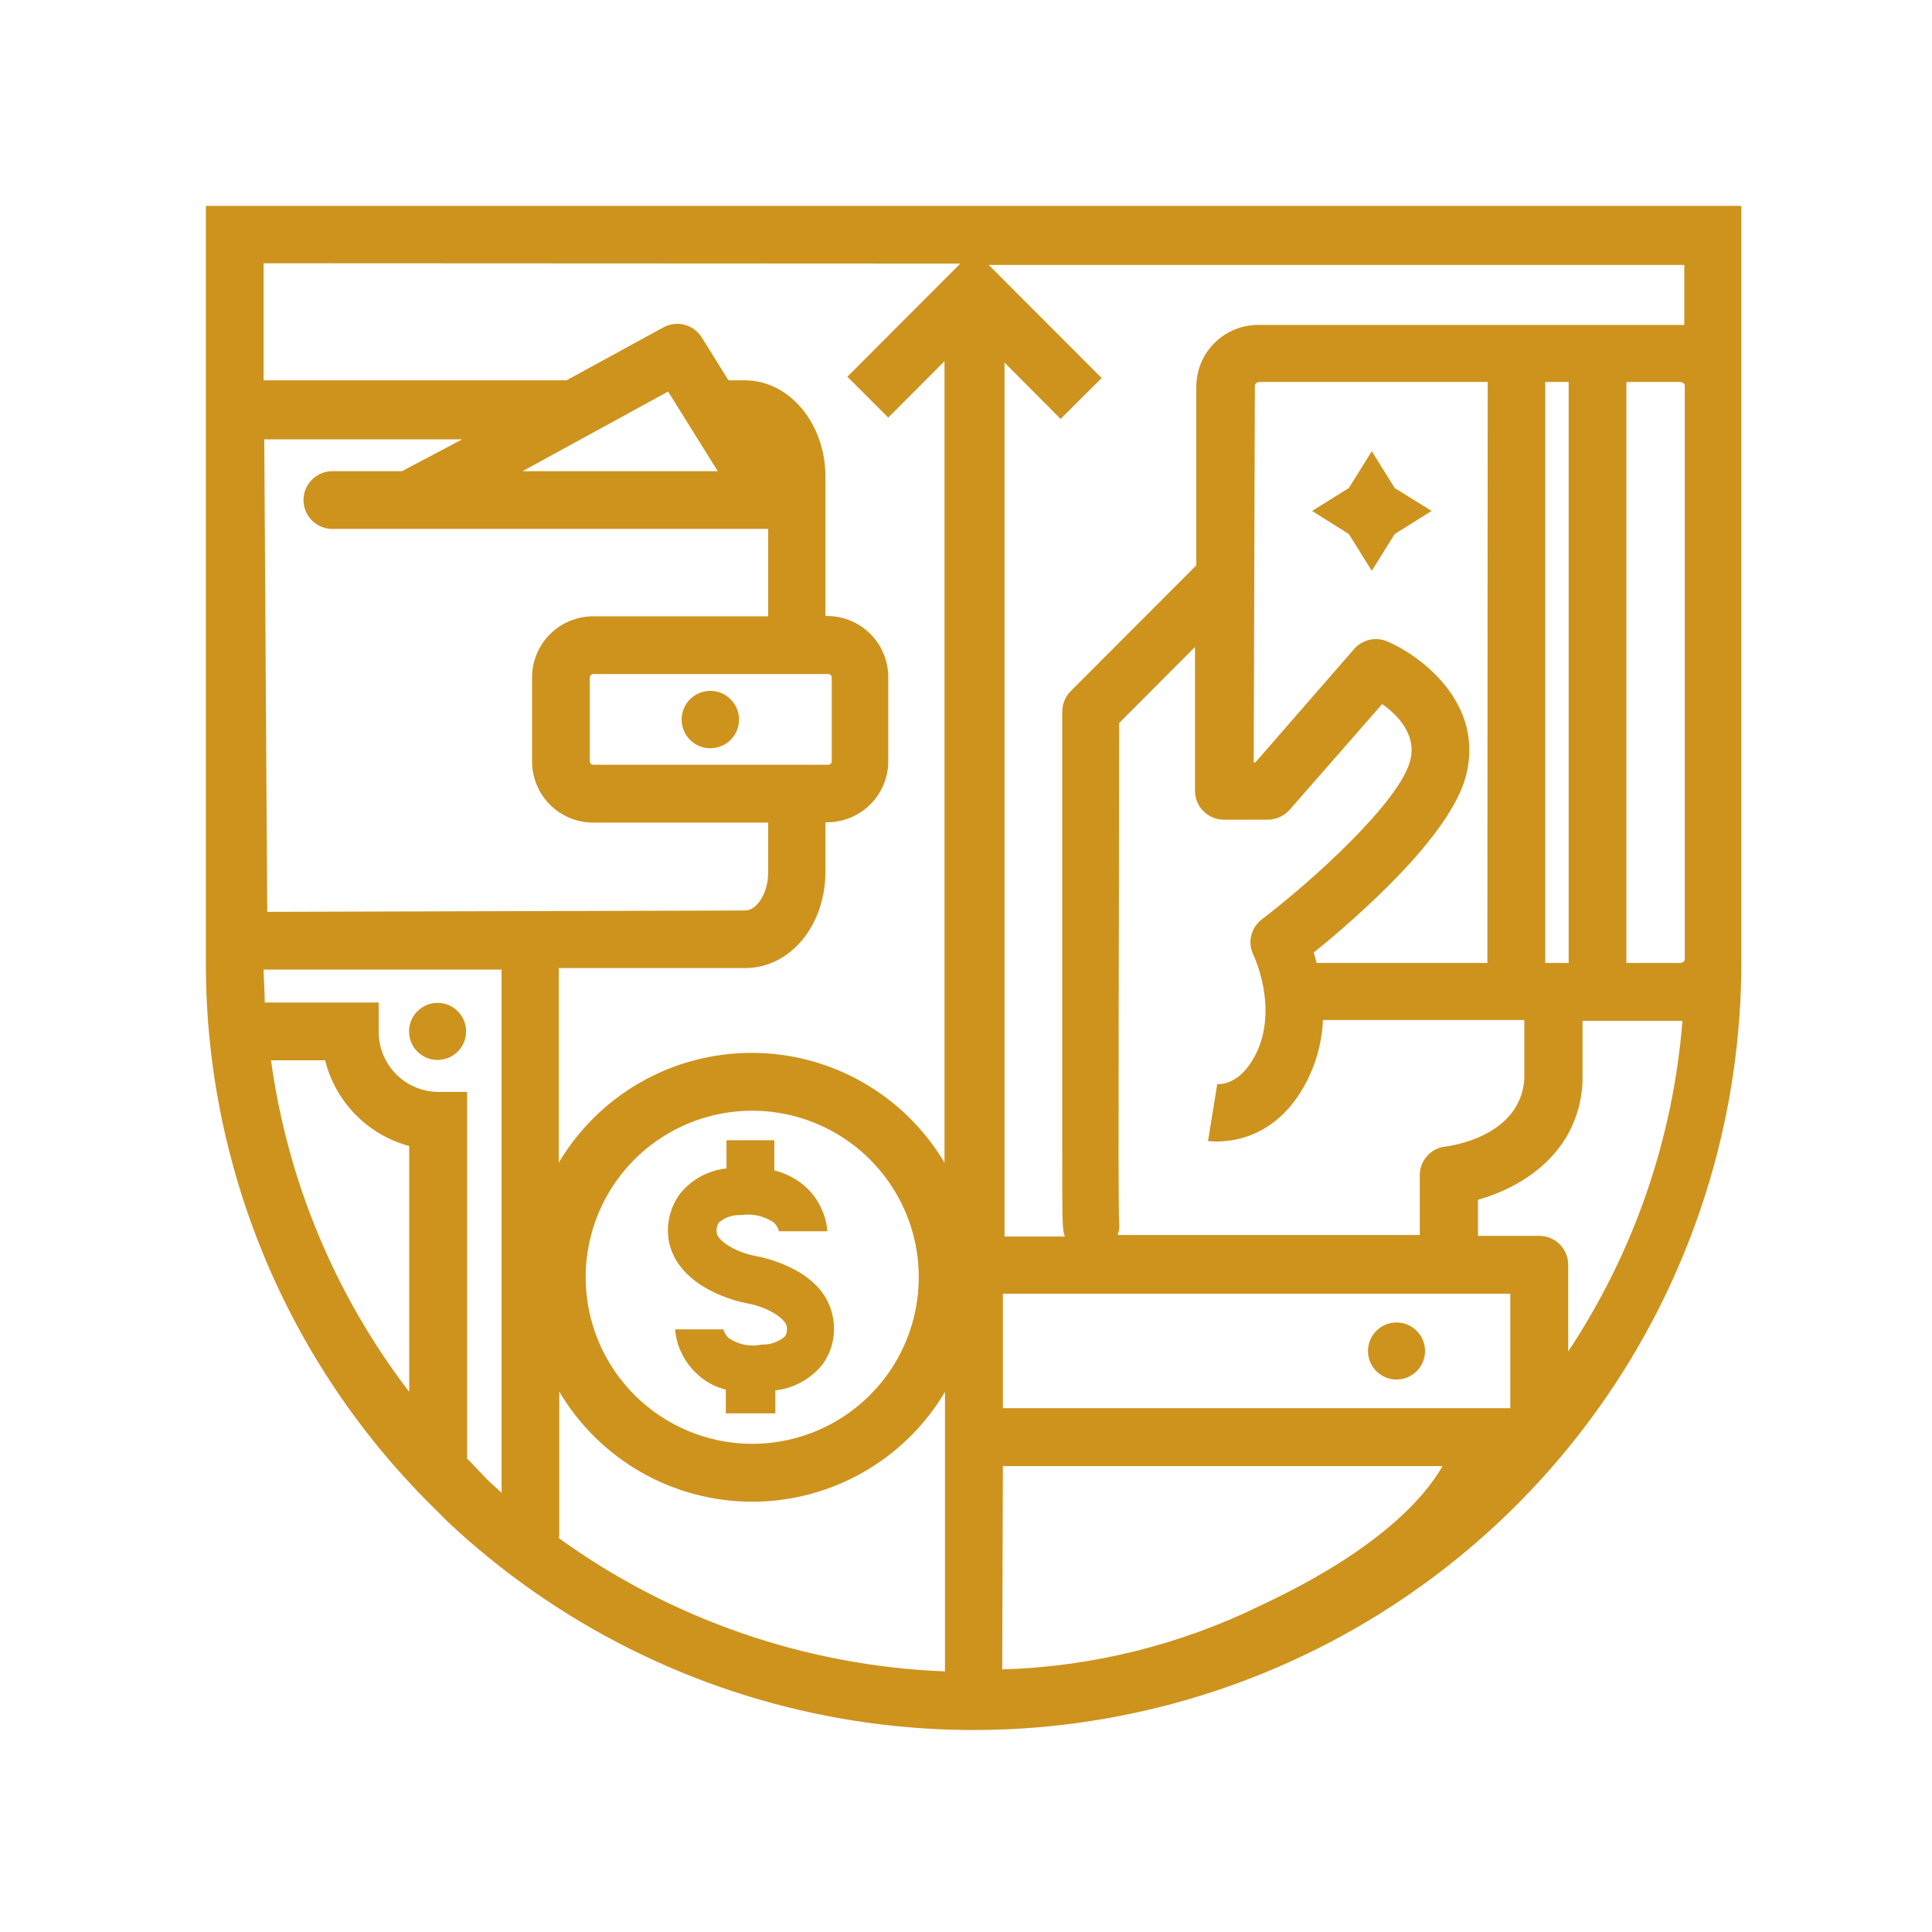 <svg width="122" height="122" viewBox="0 0 122 122" fill="none" xmlns="http://www.w3.org/2000/svg">
<path d="M86.623 36.045L88.071 33.723L90.403 32.265L88.071 30.818L86.623 28.495L85.176 30.818L82.853 32.265L85.176 33.723L86.623 36.045Z" fill="#CD931D"/>
<path d="M13 60.725C12.982 67.097 14.228 73.411 16.666 79.298C19.105 85.186 22.686 90.532 27.204 95.027C27.569 95.391 27.933 95.745 28.245 96.068C35.141 102.557 43.785 106.885 53.111 108.519C62.437 110.152 72.037 109.019 80.727 105.259C89.417 101.5 96.816 95.278 102.011 87.362C107.205 79.446 109.969 70.183 109.96 60.714V13H13V60.725ZM37.461 48.291C37.405 48.291 37.351 48.27 37.31 48.231C37.27 48.192 37.245 48.139 37.243 48.083V42.772C37.248 42.717 37.273 42.665 37.313 42.627C37.353 42.588 37.406 42.566 37.461 42.564H52.311C52.365 42.566 52.417 42.589 52.455 42.627C52.494 42.666 52.517 42.718 52.519 42.772V48.083C52.519 48.138 52.497 48.191 52.458 48.23C52.419 48.269 52.366 48.291 52.311 48.291H37.461ZM45.324 29.755H32.994L42.189 24.725L45.324 29.755ZM25.382 29.755H20.987C20.504 29.755 20.041 29.947 19.699 30.289C19.357 30.631 19.165 31.094 19.165 31.578C19.165 32.061 19.357 32.524 19.699 32.866C20.041 33.208 20.504 33.4 20.987 33.4H48.51V38.919H37.461C36.439 38.919 35.458 39.325 34.733 40.047C34.009 40.769 33.601 41.749 33.598 42.772V48.083C33.598 48.59 33.698 49.093 33.892 49.561C34.086 50.03 34.371 50.456 34.73 50.815C35.089 51.173 35.514 51.458 35.983 51.652C36.452 51.846 36.954 51.946 37.461 51.946H48.51V55.07C48.51 56.455 47.75 57.496 47.073 57.496L16.874 57.58L16.687 27.745H29.183L25.382 29.755ZM47.5 94.829C49.956 94.828 52.37 94.188 54.504 92.972C56.639 91.756 58.42 90.006 59.673 87.894V105.544C50.87 105.2 42.367 102.258 35.233 97.089H35.316V87.873C36.567 89.991 38.349 91.747 40.486 92.967C42.622 94.187 45.04 94.828 47.5 94.829ZM36.983 80.656C36.983 78.576 37.599 76.543 38.755 74.813C39.911 73.083 41.553 71.735 43.475 70.939C45.397 70.143 47.511 69.935 49.552 70.341C51.592 70.746 53.466 71.748 54.937 73.219C56.408 74.69 57.41 76.564 57.816 78.604C58.221 80.644 58.013 82.759 57.217 84.681C56.421 86.603 55.073 88.246 53.343 89.401C51.614 90.557 49.58 91.174 47.5 91.174C44.711 91.171 42.038 90.062 40.066 88.09C38.094 86.118 36.985 83.445 36.983 80.656ZM70.67 77.168C70.587 75.627 70.67 57.84 70.67 45.657L75.46 40.856V49.978C75.471 50.458 75.671 50.914 76.016 51.247C76.361 51.581 76.823 51.764 77.303 51.759H80.063C80.323 51.757 80.58 51.7 80.817 51.593C81.053 51.485 81.265 51.329 81.438 51.134L87.279 44.459C88.258 45.157 89.477 46.385 89.05 48.031C88.373 50.634 82.947 55.56 79.677 58.059C79.34 58.315 79.104 58.682 79.008 59.094C78.913 59.508 78.966 59.94 79.157 60.319C79.157 60.319 80.667 63.443 79.417 66.317C78.438 68.504 77.085 68.483 76.814 68.452H76.866L76.283 72.055C76.449 72.055 80.563 72.69 82.749 67.796C83.222 66.727 83.49 65.579 83.541 64.411H96.256V68.16C95.985 71.825 91.476 72.377 91.289 72.398C90.84 72.445 90.425 72.656 90.123 72.99C89.821 73.325 89.654 73.76 89.654 74.21V77.99H70.576C70.672 77.727 70.704 77.445 70.67 77.168ZM106.076 24.121C106.263 24.121 106.388 24.236 106.388 24.351V60.589C106.388 60.694 106.263 60.808 106.076 60.808H102.702V24.121H106.076ZM99.057 60.808H97.578V24.121H99.057V60.808ZM93.923 60.808H83.145C83.083 60.579 83.02 60.35 82.958 60.152C85.53 58.069 91.559 52.863 92.569 48.999C93.746 44.49 89.841 41.47 87.602 40.502C87.25 40.353 86.859 40.318 86.486 40.401C86.112 40.486 85.774 40.684 85.52 40.97L79.272 48.145H79.167L79.24 24.351C79.24 24.236 79.365 24.121 79.553 24.121H93.944L93.923 60.808ZM95.371 81.698V88.924H63.328V81.698H95.371ZM63.328 92.58H91.091C89.956 94.568 87.05 97.891 79.636 101.368C74.537 103.869 68.963 105.25 63.287 105.419L63.328 92.58ZM25.84 87.894C21.162 81.789 18.155 74.572 17.113 66.952H20.529C20.851 68.246 21.513 69.431 22.447 70.383C23.381 71.335 24.552 72.02 25.84 72.367V87.894ZM29.828 92.444L29.495 92.111V68.951H27.631C26.631 68.932 25.68 68.519 24.983 67.801C24.287 67.083 23.902 66.119 23.913 65.119V63.307H16.718C16.718 62.599 16.655 61.891 16.645 61.225H31.672V94.266L30.786 93.454L29.828 92.444ZM99.026 85.405V79.875C99.027 79.635 98.981 79.397 98.89 79.174C98.799 78.952 98.665 78.75 98.496 78.58C98.326 78.41 98.125 78.274 97.903 78.182C97.681 78.09 97.444 78.042 97.203 78.042H93.33V75.762C96.089 74.981 99.661 72.856 99.932 68.379V64.463H106.242C105.646 71.948 103.148 79.156 98.984 85.405H99.026ZM106.357 20.518H79.5C78.987 20.512 78.477 20.606 78 20.797C77.523 20.987 77.088 21.27 76.72 21.629C76.353 21.988 76.059 22.416 75.857 22.888C75.656 23.361 75.549 23.868 75.543 24.382V35.701L67.608 43.647C67.272 43.989 67.082 44.448 67.077 44.928C67.077 45.011 67.077 53.06 67.077 61.058C67.077 65.754 67.077 69.514 67.077 72.232C67.077 77.438 67.077 77.709 67.254 78.084H63.432V22.893L66.973 26.454L69.566 23.872L62.433 16.728H106.357V20.518ZM60.642 16.645L53.509 23.788L56.091 26.371L59.642 22.809V73.419C58.388 71.306 56.606 69.556 54.47 68.34C52.335 67.124 49.92 66.485 47.464 66.485C45.006 66.485 42.592 67.124 40.456 68.34C38.321 69.556 36.539 71.306 35.285 73.419V61.131H47.052C49.895 61.131 52.123 58.444 52.123 55.049V51.925H52.228C53.252 51.925 54.235 51.518 54.959 50.794C55.684 50.069 56.091 49.087 56.091 48.062V42.751C56.088 41.728 55.68 40.748 54.956 40.026C54.231 39.304 53.251 38.898 52.228 38.898H52.123V30.099C52.123 26.746 49.843 24.017 47.042 24.017H46.001L44.314 21.31C44.067 20.913 43.678 20.627 43.227 20.509C42.776 20.39 42.296 20.45 41.887 20.675L35.774 24.017H16.645V16.624L60.642 16.645Z" fill="#CD931D"/>
<path d="M44.855 43.626C44.496 43.626 44.145 43.733 43.847 43.932C43.549 44.132 43.317 44.415 43.18 44.747C43.043 45.079 43.008 45.444 43.079 45.795C43.149 46.147 43.323 46.47 43.577 46.723C43.832 46.976 44.156 47.148 44.508 47.216C44.86 47.285 45.225 47.248 45.556 47.109C45.886 46.97 46.169 46.736 46.367 46.437C46.564 46.138 46.669 45.786 46.667 45.428C46.664 44.949 46.472 44.49 46.132 44.153C45.793 43.816 45.334 43.626 44.855 43.626Z" fill="#CD931D"/>
<path d="M27.631 66.932C28.626 66.932 29.433 66.125 29.433 65.13C29.433 64.135 28.626 63.328 27.631 63.328C26.636 63.328 25.83 64.135 25.83 65.13C25.83 66.125 26.636 66.932 27.631 66.932Z" fill="#CD931D"/>
<path d="M47.219 82.312C48.677 82.583 49.593 83.353 49.666 83.707C49.696 83.821 49.703 83.939 49.687 84.055C49.671 84.172 49.632 84.283 49.572 84.384C49.172 84.739 48.649 84.925 48.114 84.905C47.759 84.982 47.391 84.987 47.033 84.919C46.675 84.851 46.335 84.712 46.032 84.509C45.865 84.358 45.742 84.163 45.678 83.947H42.627C42.719 84.999 43.193 85.98 43.96 86.707C44.479 87.216 45.127 87.576 45.834 87.748V89.248H48.958V87.8C50.122 87.668 51.187 87.084 51.926 86.175C52.244 85.742 52.466 85.246 52.58 84.72C52.693 84.194 52.694 83.65 52.582 83.124C52.04 80.198 48.239 79.407 47.719 79.313C46.261 79.042 45.344 78.272 45.272 77.918C45.243 77.796 45.239 77.669 45.26 77.546C45.282 77.422 45.328 77.304 45.397 77.199C45.778 76.872 46.27 76.705 46.771 76.73C47.498 76.617 48.242 76.78 48.854 77.189C49.015 77.343 49.134 77.537 49.198 77.751H52.249C52.16 76.726 51.71 75.766 50.978 75.043C50.394 74.492 49.676 74.101 48.895 73.908V72.003H45.876V73.784C44.74 73.903 43.696 74.464 42.97 75.345C42.637 75.786 42.401 76.292 42.277 76.831C42.153 77.369 42.145 77.928 42.252 78.47C42.939 81.427 46.709 82.218 47.219 82.312Z" fill="#CD931D"/>
<path d="M88.185 87.112C89.18 87.112 89.987 86.306 89.987 85.311C89.987 84.316 89.18 83.51 88.185 83.51C87.19 83.51 86.384 84.316 86.384 85.311C86.384 86.306 87.19 87.112 88.185 87.112Z" fill="#CD931D"/>
</svg>
